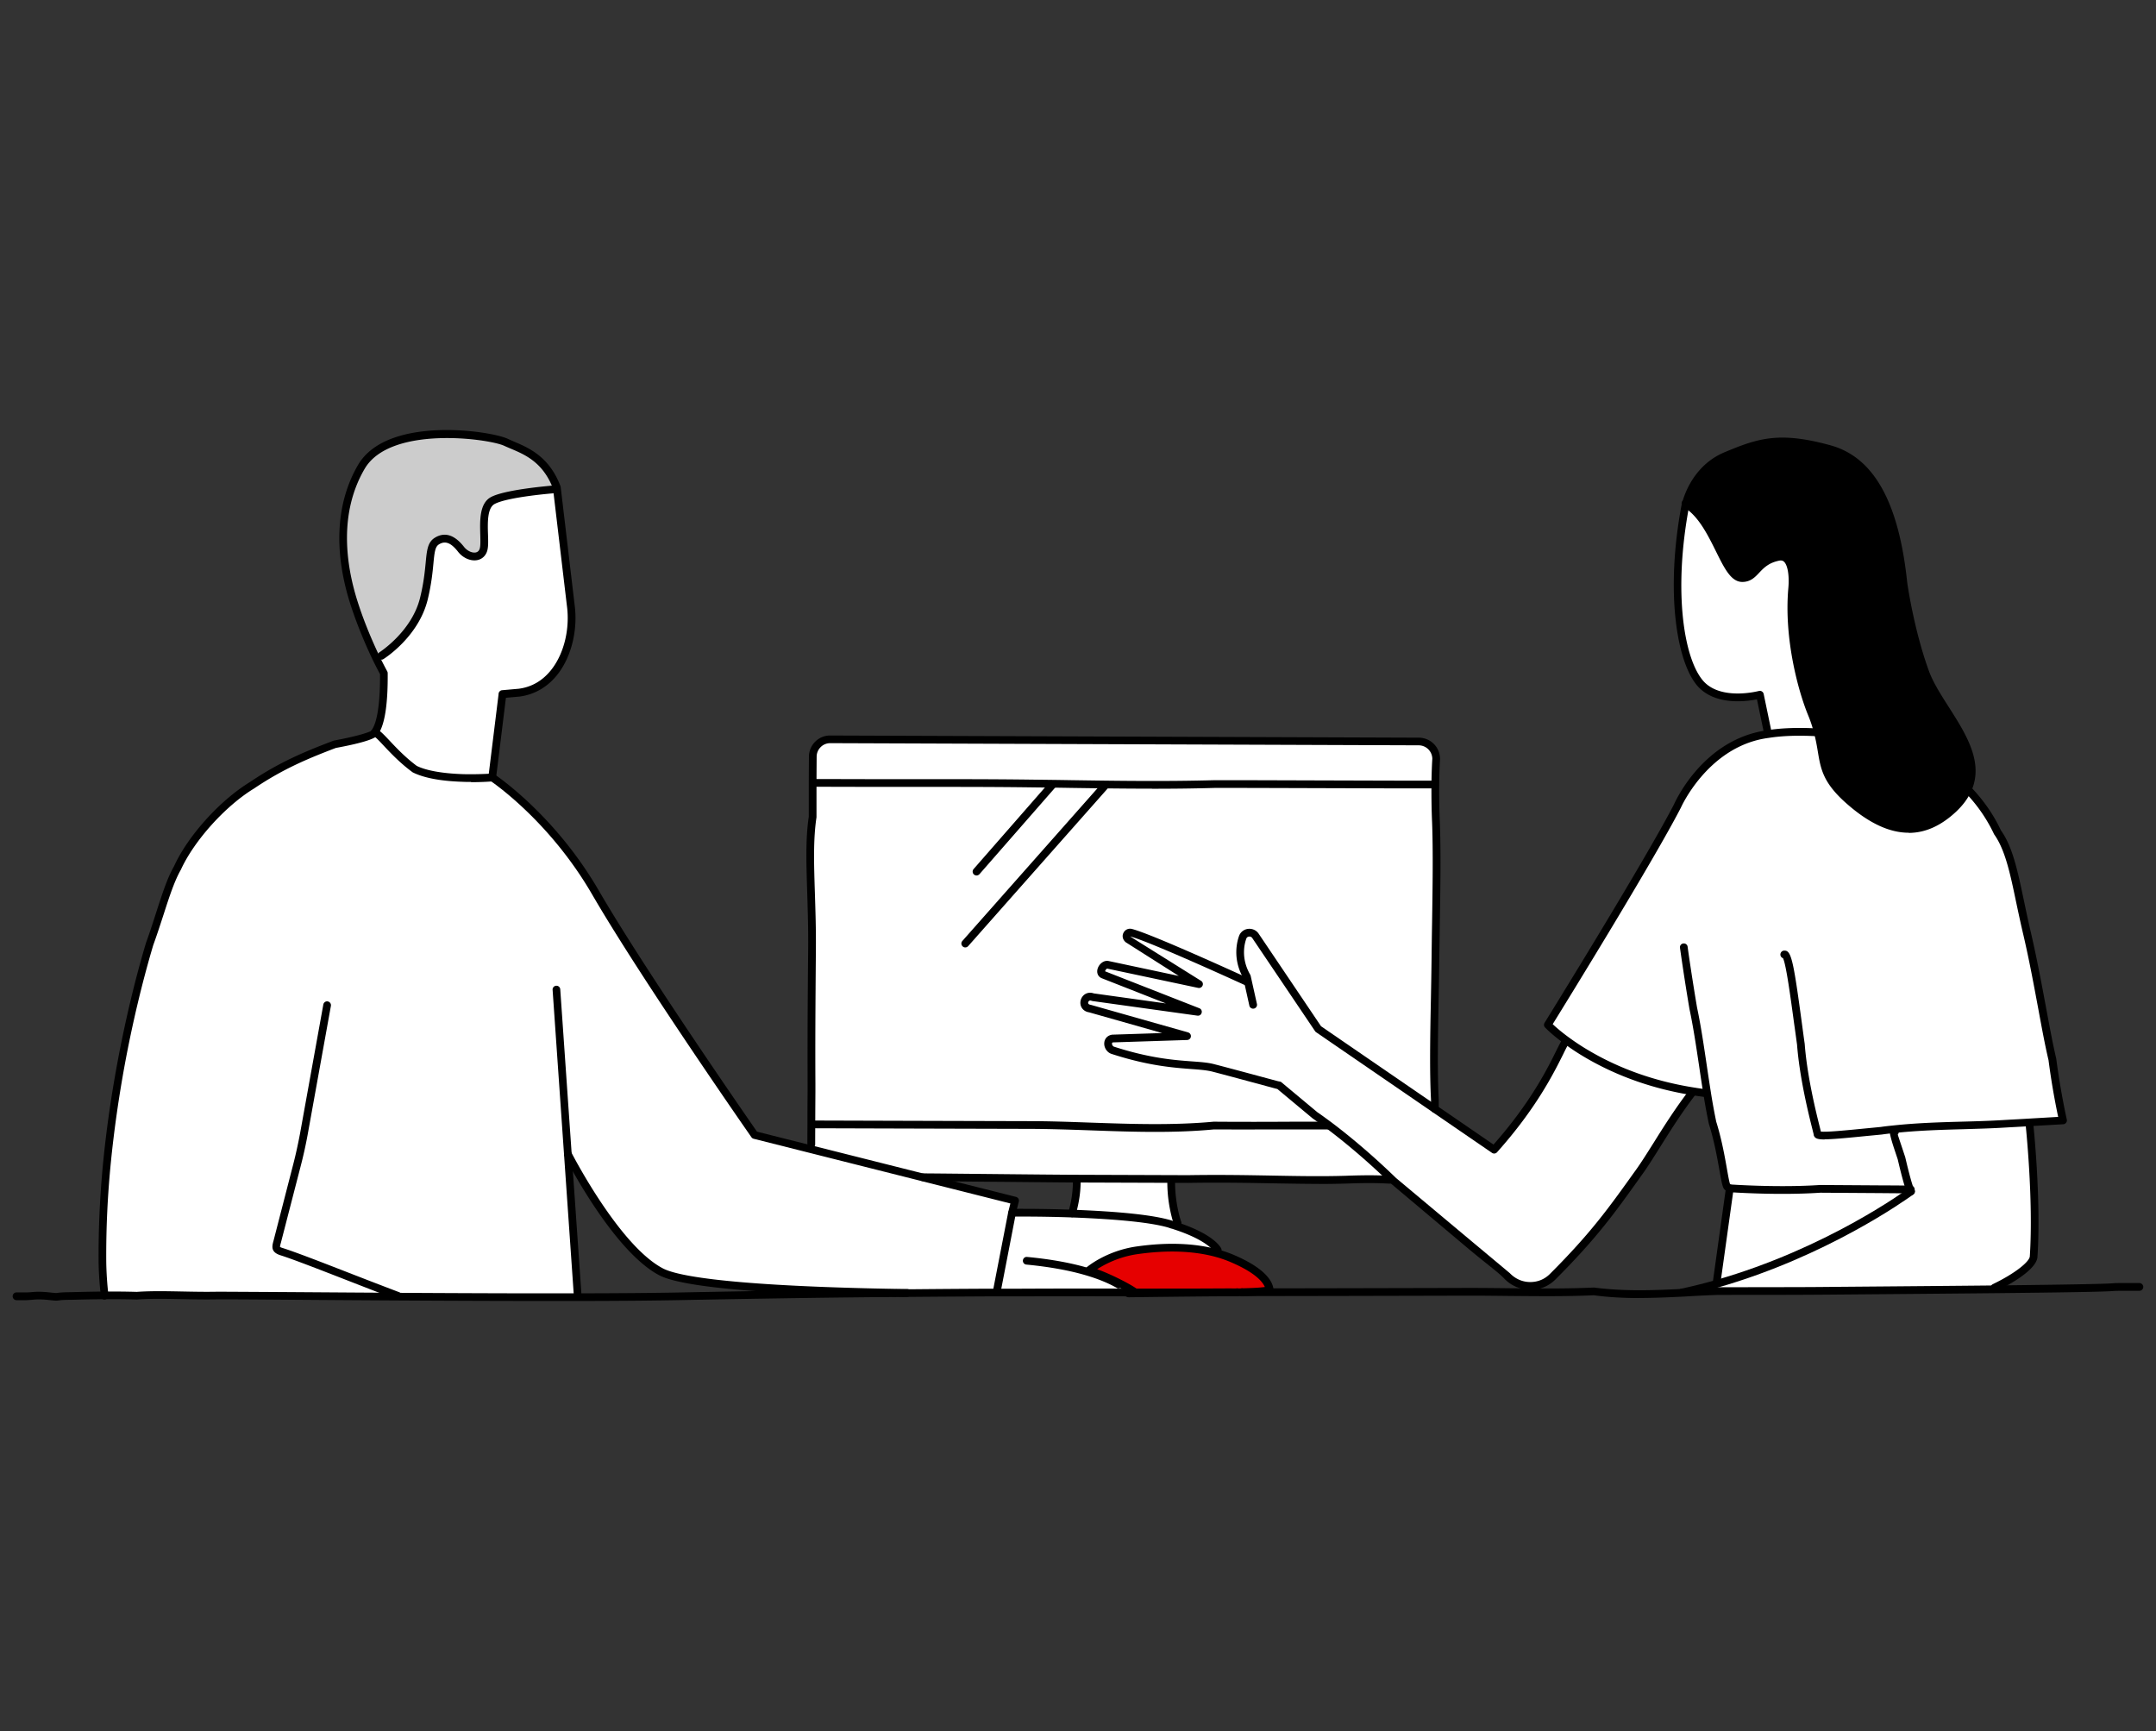 <svg xmlns="http://www.w3.org/2000/svg" viewBox="0 0 279 224"><rect x="0" y="0" width="279" height="224" fill="#333333" stroke="none"/><path fill="none" d="M0 0h279v224H0z"/><path fill="#fff" d="M220.92 141.43l-.19.03c-.57-.07-1.13-.15-1.67-.24-5.99-.96-10.54-2.97-13.67-4.81-1.06-.62-1.96-1.23-2.69-1.77-1.61-1.18-2.41-2.03-2.41-2.03s12.95-20.88 16.78-28.32c0 0 3.31-7.57 10.75-9.13.32-.07.65-.13.98-.17 2.03-.32 4.26-.34 6.44-.22.95 3.66.22 5.41 3.92 8.72 4.46 3.99 9.04 5.46 13.65 1.13.86-.82 1.45-1.64 1.82-2.47 1.45 1.5 2.81 3.32 3.83 5.51 2.02 2.84 2.51 7.54 3.88 13.26 1.41 6.09 2.27 12.02 3.25 16.19.57 4.41 1.37 7.88 1.37 7.88s-1.72.1-4.36.25c-1.15.07-2.46.14-3.88.22-4.25.23-9.05.16-13.77.68l.04.33c-.08 0 .07.4 1.07 3.43.61 2.59.93 3.61 1.09 4.01-.83-.01-6.21-.04-11.6-.08-5.56.38-11.71-.07-11.71-.07l-.3-.18c-.36-.23-.7-4.39-1.93-8.34-.25-1.21-.48-2.49-.69-3.81z"/><path fill="#fff" d="M247.29 154.16s-.05-.03-.14-.25c-.16-.4-.48-1.42-1.09-4.01-1-3.03-1.15-3.43-1.07-3.43l-.04-.33c4.72-.52 9.52-.45 13.77-.68 1.42-.08 2.73-.15 3.88-.22v.03s1.06 9.74.56 17.33c-.08 1.14-2.6 2.83-5.08 4.02v.22c-4.99.05-11.65.11-20.55.18-5.03.05-10.16.03-15.38.05-1.48.05-2.98.14-4.48.22v-.05c1.54-.33 3.05-.71 4.52-1.13 14.28-4.08 24.72-11.67 25.1-11.95z"/><path d="M249.14 86.97c1.72 4.72 7.79 10.06 5.49 15.18-1.2-1.26-2.47-2.28-3.63-3.1-2.56-1.78-4.64-2.55-4.64-2.55s-5.36-1.4-11.12-1.73a18.3 18.3 0 0 0-.82-2.48c-1.27-3.11-3.06-9.76-2.5-16.14.16-1.75-.03-4.47-1.76-4.11-2.9.59-2.89 2.75-4.69 2.75-2.37 0-3.41-7.21-7.31-9.61.15-.6 1.26-4.6 5.23-6.23 4.29-1.79 6.94-2.63 13.38-.85 6.43 1.79 8.71 9.48 9.53 17.26 0 0 .84 6.12 2.84 11.61z"/><path d="M254.63 102.15c-.37.83-.96 1.65-1.82 2.47-4.61 4.33-9.19 2.86-13.65-1.13-3.7-3.31-2.97-5.06-3.92-8.72 5.76.33 11.12 1.73 11.12 1.73s2.08.77 4.64 2.55c1.16.82 2.43 1.84 3.63 3.1z"/><path fill="#fff" d="M247.15 153.91c.09.22.13.25.14.25-.38.28-10.82 7.87-25.1 11.95l-.05-.17 1.7-12.18s6.15.45 11.71.07c5.39.04 10.77.07 11.6.08zM234.42 92.29c.38.92.63 1.74.82 2.48-2.18-.12-4.41-.1-6.44.22l-.07-.38-.98-4.72s-5.13 1.4-7.67-1.42c-2.53-2.84-4.15-11.6-1.94-23.22 0 0 .01-.03.02-.07 3.9 2.4 4.94 9.61 7.31 9.61 1.8 0 1.79-2.16 4.69-2.75 1.73-.36 1.92 2.36 1.76 4.11-.56 6.38 1.23 13.03 2.5 16.14zM161.48 126.94l-.13-.58c-1.11-1.92-1-3.84-.54-5.07.26-.72 1.24-.82 1.66-.18l8.12 12.04 15.09 10.35 7.67 5.26c5.98-6.68 8.04-11.84 9.07-13.72l.28-.4c.73.54 1.63 1.15 2.69 1.77 3.13 1.84 7.68 3.85 13.67 4.81v.02c-3.03 3.93-5.16 7.89-6.95 10.39-3.56 4.99-5.78 8.14-11.2 13.56-.8.8-1.85 1.2-2.89 1.2s-2.16-.43-2.97-1.27c0 0-1.84-1.54-4.61-3.85l-10.14-8.49c-.09-.09-.18-.17-.27-.26-2.87-2.76-5.71-5.15-8.11-6.95-.63-.46-1.22-.89-1.77-1.27l-4.63-3.86-.25-.05s-6.33-1.72-8.31-2.22c-2.27-.57-5.98-.01-12.97-2.27-.71-.23-.89-1.4 0-1.52l9.61-.31-12.53-3.56c-1.33-.19-.76-1.92.35-1.48l13.58 1.89-12.29-4.82c-.57-.28.03-1.38.65-1.26l11.78 2.5-9.19-5.84c-.39-.31-.1-.94.39-.82 2.56.65 14.9 6.31 14.9 6.31l.24-.05z"/><path fill="#fff" d="M185.81 106.37c.2 5.08.01 11.35-.06 17.95-.08 6.36-.33 13.09-.07 17.95v1.23l-15.09-10.35-8.12-12.04c-.42-.64-1.4-.54-1.66.18-.46 1.23-.57 3.15.54 5.07l.13.58-.24.05s-12.34-5.66-14.9-6.31c-.49-.12-.78.51-.39.82l9.19 5.84-11.78-2.5c-.62-.12-1.22.98-.65 1.26l12.29 4.82-13.58-1.89c-1.11-.44-1.68 1.29-.35 1.48l12.53 3.56-9.61.31c-.89.12-.71 1.29 0 1.52 6.99 2.26 10.7 1.7 12.97 2.27 1.98.5 8.31 2.22 8.31 2.22l.25.05 4.63 3.86c.55.38 1.14.81 1.77 1.27l-.06.08c-4.37 0-9.43.04-14.76 0-7.94.74-16.06-.05-23.77-.07-15.42-.04-28.26-.08-28.26-.08h-.08c0-1.35.01-3.15.02-5.28-.03-5.35 0-10.07.06-17.24.09-7.04-.62-12.65.07-17.22 0-1.73.01-3.23.01-4.46h.08s3.21 0 8.35.02 11.79-.04 19.91.06c7.42.08 15.47.31 23.77.06 7.71.01 14.77.04 19.91.05 5.14.02 8.35.01 8.35.01h.21c-.01 1.33 0 2.97.08 4.87z"/><path fill="#fff" d="M183.59 95.95c1.25 0 2.26 1.02 2.25 2.27 0 0-.09 1.22-.11 3.28h-.21s-3.21.01-8.35-.01c-5.14-.01-12.2-.04-19.91-.05-8.3.25-16.35.02-23.77-.06-8.12-.1-14.77-.04-19.91-.06-5.14-.01-8.35-.02-8.35-.02h-.08c0-2.12.02-3.38.02-3.38 0-1.25 1.02-2.26 2.27-2.25l76.15.28zM180.03 152.52l-.13.13c-1.27-.05-2.68-.12-5.78 0-5.94.18-11.97-.22-20.35-.08-.74 0-1.48-.01-2.22-.01-4.25 0-8.43-.03-12.21-.04-2.13-.01-18.12-.17-19.92-.18l-.37-.09-14.22-3.58.15-.61v-2.56h.08s12.84.04 28.26.08c7.71.02 15.83.81 23.77.07 5.33.04 10.39 0 14.76 0l.06-.08c2.4 1.8 5.24 4.19 8.11 6.95z"/><path fill="#e60000" d="M164.3 166.95s-1.12.21-3.58.27c-.21 0-.43.01-.64 0-4.82 0-9.19 0-13.25.02v-.05c-.83-.62-4.18-2.32-5.95-2.77 0 0 2.42-2.09 6.3-2.63 4.1-.58 7.5-.36 10.17.35.05 0 .09.03.14.04.72.19 1.38.43 1.99.69 3.8 1.63 4.74 3.16 4.82 4.09z"/><path fill="#fff" d="M160.08 167.21c-.2.02-.4.02-.62 0-3.35 0-13.45.13-13.45.13s-.04-.05-.12-.12h.94c4.06-.01 8.43-.01 13.25-.02z"/><path fill="#fff" d="M157.48 161.61l-.13.52c-2.67-.71-6.07-.93-10.17-.35-3.88.54-6.3 2.63-6.3 2.63 1.77.45 5.12 2.15 5.95 2.77v.05h-.94c-6.16-.02-11.63 0-16.92.01v-.06l1.99-10.25h.03s3.51-.04 7.75.11c4.52.17 9.87.52 12.65 1.35.16.06.34.11.5.15.06.02.12.04.17.06 3.86 1.25 5.1 2.56 5.42 3.01z"/><path fill="#fff" d="M152.18 157.63c.03.1.07.21.1.32l-.22.65a3.25 3.25 0 0 0-.17-.06c-.16-.04-.34-.09-.5-.15-2.78-.83-8.13-1.18-12.65-1.35V157c.37-1.4.6-2.63.6-4.15v-.33c3.78.01 7.96.03 12.21.04v.34c-.01 1.64.22 3.23.63 4.73zM73.49 149.37l1.27 18.27v.2c-18.4.03-43.71-.23-46.66-.21-3.78.07-7.27-.2-10.44.02-1.45-.04-2.82-.05-4.12-.04-.17-1.49-.26-3.07-.28-4.28-.03-4.56.19-8.87.61-13.09.43-4.29 1.05-8.47 1.77-12.41 1.09-5.91 2.42-11.29 3.73-15.68 1.5-4.18 2.33-7.61 3.59-9.81 1.87-4.1 6.1-8.56 9.66-10.72 3.94-2.66 7.31-4.01 10.76-5.32 3.43-.63 5.04-1.22 5.08-1.43.41-.34 2.31 2.52 5.17 4.63 1.63.82 4.13 1.1 6.24 1.17 2.11.06 3.82-.08 3.82-.08s7.62 4.99 13.35 14.87c6.51 11.2 20.61 31.4 20.61 31.4l7.18 1.81 14.22 3.58.37.09 11.93 3.01-.39 1.58-1.99 10.25v.06h-.54c-3.62.01-7.17.04-10.79.07h-.26c-11.4-.17-28.09-.76-31.85-2.74-5.86-3.07-12.04-15.2-12.04-15.2z"/><path fill="#fff" d="M73.85 78.23c.67 4.79-1.53 10.73-6.68 11.39l-2.15.19v.06l-1.33 10.72s-1.71.14-3.82.08c-2.11-.07-4.61-.35-6.24-1.17-2.86-2.11-4.76-4.97-5.17-4.63-.2-.1 1.28-.42 1.22-7.77 0 0-.46-.82-1.11-2.17l.76-.09s4.33-2.71 5.49-7.33c1.14-4.62.42-6.73 1.69-7.51 1.37-.84 2.43.18 3.11 1.04.84 1.1 2.51 1.39 2.92.09s-.63-5.44 1.24-6.39c1.87-.97 8.03-1.44 8.03-1.44l.27-.03 1.77 14.96z"/><path fill="#ccc" d="M72.08 63.26l-.27.04s-6.16.47-8.03 1.44c-1.87.95-.83 5.09-1.24 6.39s-2.08 1.01-2.92-.09c-.68-.86-1.74-1.88-3.11-1.04-1.27.78-.55 2.89-1.69 7.51-1.16 4.62-5.49 7.33-5.49 7.33l-.76.09c-.81-1.73-1.95-4.34-2.84-7.19-1.57-5.08-2.31-11.6 1.04-17.34 3.6-6.14 16.89-4.04 18.72-3.17s4.97 1.64 6.57 5.85l.02.18z"/><g><path d="M146.01 167.85c-.15 0-.3-.07-.39-.19-.21-.18-.26-.53-.08-.73.18-.21.46-.26.67-.08 1.46-.02 10.2-.14 13.25-.13.22 0 .39.01.57 0a.503.503 0 0 1 .1 1c-.22.02-.45.02-.69.01-3.29 0-13.32.13-13.42.13zM60.95 101.18c-.35 0-.71 0-1.09-.02-2.86-.09-5.03-.51-6.45-1.22-1.6-1.17-2.85-2.49-3.76-3.46-.43-.46-.91-.97-1.13-1.12-.09.01-.19 0-.28-.05a.572.572 0 0 1-.28-.35c-.06-.25.07-.42.14-.51.72-.96 1.1-3.52 1.08-7.22-.15-.27-.54-1.01-1.06-2.08-1.2-2.56-2.16-5-2.87-7.26-2.1-6.79-1.72-12.93 1.09-17.74 3.76-6.41 17.15-4.42 19.37-3.37.25.12.52.23.81.36 1.92.82 4.56 1.94 6.01 5.77.02.04.02.08.03.12l.02.18 1.77 14.97c.45 3.23-.36 6.68-2.13 9-1.28 1.67-3 2.69-4.98 2.95l-1.77.16-1.28 10.38c-.03.24-.22.42-.46.44-.06 0-1.21.1-2.78.1zm-11.78-6.57c.32.25.71.66 1.21 1.19.88.94 2.09 2.22 3.55 3.3 1.2.6 3.29.98 5.96 1.07 1.46.04 2.73-.02 3.36-.05l1.27-10.31v-.05c.02-.23.21-.43.45-.45l2.15-.19c1.72-.22 3.17-1.08 4.3-2.56 1.61-2.11 2.35-5.28 1.93-8.26l-1.79-15.1c-1.31-3.38-3.6-4.36-5.45-5.14-.3-.13-.59-.25-.85-.37-1.93-.92-14.75-2.7-18.07 2.97-3.37 5.77-2.4 12.39-.99 16.94.69 2.22 1.64 4.62 2.82 7.13.63 1.31 1.09 2.13 1.09 2.14.04.07.06.16.06.24.03 3.66-.31 6.18-1.01 7.52z"/><path d="M13.54 168.16c-.28 0-.5-.22-.5-.5v-.05c-.15-1.32-.26-2.9-.28-4.27-.03-4.42.17-8.71.61-13.15.4-4.02 1-8.21 1.78-12.45 1.01-5.47 2.3-10.91 3.74-15.73.52-1.44.95-2.77 1.34-4 .77-2.37 1.43-4.42 2.29-5.92 1.79-3.93 5.94-8.53 9.83-10.9 3.89-2.63 7.21-3.98 10.84-5.36 3.08-.57 4.55-1.07 4.85-1.26.11-.15.3-.23.5-.2.27.05.45.31.4.58-.04.23-.16.85-5.48 1.83-3.48 1.33-6.75 2.66-10.57 5.24-3.71 2.25-7.77 6.76-9.48 10.51-.83 1.45-1.48 3.45-2.23 5.77-.4 1.23-.83 2.57-1.35 4-1.42 4.77-2.71 10.17-3.71 15.6-.77 4.22-1.36 8.38-1.76 12.37-.44 4.4-.64 8.66-.61 13.04.02 1.34.12 2.88.28 4.23v.11c0 .28-.22.5-.5.5zM51.49 168.16c-.06 0-.12-.01-.18-.03-2.25-.85-4.5-1.73-6.58-2.54-3.67-1.43-6.85-2.66-8.42-3.16-1.31-.41-1.11-1.17-.91-1.9l.08-.31 2.48-9.62c.32-1.24.61-2.57.87-3.95l3.01-16.67c.05-.27.31-.46.58-.4.27.05.45.31.4.58l-3.01 16.67c-.26 1.41-.56 2.76-.89 4.02l-2.57 9.95c-.06.21-.13.47-.11.55 0 0 .08.06.35.14 1.61.51 4.79 1.74 8.49 3.18 2.08.81 4.33 1.68 6.57 2.53a.495.495 0 0 1-.18.96zm-15.24-6.82zM74.76 168.14c-.26 0-.48-.2-.5-.47l-2.75-39.59c-.02-.28.19-.51.46-.53.28-.02.51.19.53.46l2.75 39.59c.02.28-.19.51-.46.53h-.04z"/><path d="M117.39 167.81c-12.56-.19-28.33-.82-32.08-2.8-5.93-3.11-12-14.91-12.25-15.42a.488.488 0 0 1 .22-.67c.25-.13.55-.03.67.22.06.12 6.18 12.02 11.83 14.98 2.79 1.47 14.02 2.42 31.63 2.68.28 0 .5.23.49.51a.5.5 0 0 1-.5.49zM128.98 167.68h-.1a.504.504 0 0 1-.4-.59l1.99-10.25.28-1.12-33.22-8.37a.497.497 0 0 1-.29-.2c-.14-.2-14.19-20.35-20.63-31.44-5.6-9.65-13.12-14.65-13.19-14.7-.23-.15-.3-.46-.14-.69s.46-.3.69-.14c.08.05 7.79 5.17 13.51 15.04 6.13 10.54 19.17 29.32 20.48 31.21l33.52 8.44c.27.07.43.34.36.6l-.39 1.58-1.98 10.23c-.05.24-.26.4-.49.4zM49.34 85.34c-.17 0-.33-.08-.42-.23a.495.495 0 0 1 .16-.69c.04-.03 4.18-2.67 5.27-7.03.49-1.97.63-3.5.74-4.62.15-1.58.25-2.62 1.18-3.19 1.27-.78 2.54-.39 3.76 1.16.4.52 1.03.83 1.52.75.26-.05.44-.21.53-.5.11-.34.09-1.06.07-1.81-.05-1.82-.12-4.09 1.42-4.88 1.93-1 7.96-1.47 8.22-1.49.28-.02.52.19.54.46s-.19.52-.46.54c-.06 0-6.08.47-7.84 1.39-.98.5-.93 2.42-.88 3.96.03.88.05 1.63-.11 2.14-.2.64-.68 1.07-1.31 1.18-.86.15-1.86-.3-2.48-1.12-.9-1.14-1.64-1.42-2.45-.92-.48.3-.57.96-.71 2.44-.11 1.15-.26 2.73-.76 4.77-1.2 4.76-5.53 7.52-5.71 7.63-.08.05-.17.08-.26.08z"/><path d="M157.59 162.27c-.18 0-.35-.1-.44-.27 0 0-.02-.04-.07-.1-.18-.25-1.26-1.56-5.17-2.83l-.17-.06c-.14-.03-.34-.09-.52-.16-2.15-.64-6.36-1.09-12.49-1.32-4.18-.15-7.69-.11-7.73-.11-.28-.02-.5-.22-.51-.49 0-.28.22-.5.49-.51.04 0 3.57-.04 7.77.11 6.3.24 10.48.69 12.78 1.37.18.06.34.11.48.14.11.03.18.06.23.08 3.96 1.28 5.26 2.65 5.64 3.18.11.15.15.24.15.24.12.25.01.55-.23.67-.07.03-.15.05-.22.05zM144.77 166.72c-.08 0-.17-.02-.25-.07-1.81-1.04-5.3-2.41-11.7-3.02a.494.494 0 0 1-.45-.54c.03-.28.27-.48.54-.45 6.57.62 10.21 2.05 12.1 3.14.24.14.32.44.18.68-.09.16-.26.25-.43.25z"/><path d="M160.72 167.72c-.27 0-.49-.22-.5-.49 0-.28.21-.51.49-.51 1.45-.04 2.42-.12 2.97-.19-.3-.7-1.29-1.88-4.4-3.21-.66-.28-1.29-.5-1.92-.67-.01 0-.09-.03-.1-.03-2.89-.77-6.24-.88-10.01-.35-2.45.34-4.3 1.33-5.27 1.96 1.9.68 4.42 2 5.15 2.55.22.17.27.48.1.7s-.48.27-.7.1c-.77-.58-4.07-2.25-5.77-2.69a.5.5 0 0 1-.2-.86c.1-.09 2.58-2.19 6.56-2.75 3.9-.55 7.39-.43 10.37.36 0 0 .09.03.1.03.72.19 1.39.42 2.1.72 4.06 1.74 5.03 3.41 5.12 4.51.02.26-.15.49-.41.53-.05 0-1.19.22-3.66.28h-.01zM170.71 153.19c-1.89 0-3.82-.04-5.82-.07-3.24-.06-6.91-.13-11.11-.06l-14.44-.05c-1.16 0-6.46-.06-11.32-.1-4.04-.04-7.79-.07-8.6-.08-.28 0-.5-.23-.5-.5 0-.28.24-.49.5-.5.82 0 4.56.04 8.61.08 4.86.05 10.15.1 11.31.1l14.43.05c4.21-.07 7.89 0 11.14.06 3.22.06 6.25.11 9.2.02 2.95-.11 4.36-.06 5.61 0h.2c.28.02.49.25.48.53a.49.49 0 0 1-.52.48h-.2c-1.23-.06-2.62-.11-5.54 0-1.13.03-2.27.05-3.43.05zM104.98 148.56c-.28 0-.5-.22-.5-.5 0 0 0-.94.01-2.56 0-1.12 0-2.55.02-4.23v-1.05c-.02-5.12 0-9.64.07-17.24.03-2.69-.05-5.11-.12-7.46-.12-3.74-.23-6.96.2-9.83v-4.39c.01-2.12.02-3.38.02-3.38 0-.73.29-1.43.81-1.95a2.71 2.71 0 0 1 1.96-.8l76.15.28a2.752 2.752 0 0 1 2.75 2.77c0 .04-.09 1.26-.11 3.28-.01 1.69.01 3.27.08 4.84.15 3.82.08 8.31 0 13.07-.02 1.6-.05 3.24-.07 4.9-.02 1.63-.05 3.28-.08 4.92-.09 4.83-.18 9.4.01 13v1.26c0 .28-.22.5-.5.5s-.5-.22-.5-.5v-1.23c-.19-3.61-.11-8.19-.01-13.04.03-1.64.06-3.29.08-4.91.02-1.66.04-3.3.07-4.91.07-4.75.14-9.23 0-13.02-.07-1.59-.09-3.19-.08-4.88.02-2.06.11-3.27.11-3.32a1.763 1.763 0 0 0-1.75-1.74l-76.15-.28c-.48 0-.92.18-1.25.51-.33.33-.52.77-.52 1.24 0 0-.01 1.26-.02 3.38v4.46c-.43 2.85-.33 6.03-.21 9.72.07 2.25.16 4.8.13 7.51-.06 7.59-.09 12.11-.06 17.23v1.06c-.01 1.67-.02 3.11-.02 4.23-.01 1.62-.01 2.56-.01 2.56 0 .28-.22.5-.5.5z"/><path d="M149.5 146.46c-2.82 0-5.64-.1-8.4-.2-2.57-.09-5.22-.18-7.77-.19-15.42-.04-28.26-.08-28.26-.08-.28 0-.5-.23-.5-.5 0-.28.22-.5.5-.5s12.84.04 28.26.08c2.56 0 5.22.1 7.8.19 5.24.18 10.65.37 15.92-.12 3.67.03 7.17.02 10.41 0h4.4c.28 0 .5.22.5.5s-.22.5-.5.5h-4.4c-3.24 0-6.74.02-10.37 0-2.51.24-5.05.32-7.6.32zM149.07 102.05c-3.56 0-7.05-.05-10.47-.1-1.73-.03-3.44-.05-5.11-.07-5.47-.07-10.21-.06-14.39-.06h-5.52l-8.35-.02c-.28 0-.5-.23-.5-.5 0-.28.22-.5.5-.5l8.35.02h5.52c4.18 0 8.93-.01 14.4.06 1.67.02 3.38.04 5.11.07 6.01.09 12.22.18 18.64 0 4.71 0 9.16.02 13.08.03l6.85.02c5.14.02 8.35.01 8.35.01.3.04.5.22.5.5s-.22.5-.5.5c0 0-3.21.01-8.35-.01l-6.85-.02c-3.92-.01-8.37-.03-13.06-.03-2.77.08-5.5.11-8.19.11zM152.4 158.77c-.2 0-.39-.12-.46-.31-.05-.12-.09-.25-.13-.37l-.1-.31c-.44-1.62-.66-3.26-.65-4.88 0-.28.2-.5.5-.5.28 0 .5.23.5.5 0 1.53.2 3.07.61 4.6l.03.1c.02.07.05.14.07.22.02.09.06.18.09.27.1.26-.02.55-.28.65-.06.02-.12.04-.19.04zM138.75 157.5s-.09 0-.13-.02a.498.498 0 0 1-.36-.61c.35-1.32.58-2.52.58-4.02 0-.28.22-.5.5-.5s.5.22.5.5c0 1.71-.3 3.07-.62 4.28-.06.22-.26.37-.48.37zM212.18 167.96c-1.97 0-3.94-.09-5.93-.36-2.87.13-5.77.13-8.23.11l-2.64-.02c-1.74-.02-3.49-.04-5.24-.04-11.59.03-21.16.05-29.42.06-.28 0-.5-.22-.5-.5s.22-.5.5-.5c8.26-.01 17.83-.03 29.42-.06 1.75 0 3.5.02 5.25.04l2.63.02c2.44.02 5.33.02 8.26-.11 3.83.5 7.56.37 11.36.18l.9-.05c1.2-.07 2.4-.13 3.58-.17 1.91 0 3.79 0 5.66-.01 3.28 0 6.53 0 9.73-.04 8.9-.07 15.56-.13 20.55-.18 13.64-.15 14.79-.24 15.34-.28.38-.03.49-.04 3.45-.03.28 0 .5.23.5.5 0 .28-.22.5-.5.5-2.93 0-3.04 0-3.37.03-.56.04-1.73.14-15.41.28-4.99.05-11.65.11-20.55.18-3.21.03-6.45.04-9.74.04-1.87 0-3.75 0-5.64.01-1.16.04-2.35.1-3.55.17l-.91.05c-1.85.09-3.69.17-5.53.17z"/><path d="M160.41 167.72c-.13 0-.25 0-.37-.01a.504.504 0 0 1-.45-.55c.03-.27.27-.47.55-.45.14.01.29.01.43 0h.16c.28 0 .5.22.5.5s-.22.5-.5.5h-.31z"/><path d="M71.66 168.34c-11.59 0-25-.09-34.13-.16-4.92-.04-8.42-.06-9.41-.05-1.58.03-3.11 0-4.59-.03-2.05-.04-4-.08-5.82.05-1.41-.04-2.75-.05-4.15-.04-1.55.01-3 .04-4.33.08-1.15 0-1.45.05-1.63.08-.29.04-.41.04-1.31-.06-1.13-.12-1.67-.07-2.19-.02-.26.02-.5.04-.79.05H2.14c-.28-.01-.5-.23-.5-.51s.22-.5.5-.5H3.3c.26 0 .48-.01.71-.03.54-.05 1.16-.1 2.39.03.84.09.89.09 1.06.06.21-.03.55-.08 1.76-.09 1.32-.04 2.78-.07 4.34-.08 1.41-.01 2.76 0 4.14.04 1.82-.13 3.78-.09 5.86-.05 1.47.03 2.99.06 4.55.03 1 0 4.51.02 9.43.05 9.96.07 25.01.18 37.24.16 5.71-.01 9.98-.05 13.04-.11 11.85-.23 20.97-.36 29.58-.42h.56c3.52-.03 6.97-.06 10.5-.07H132c4.37-.02 8.92-.03 13.92-.01l14.19-.02c.28 0 .5.22.5.5s-.22.5-.5.5l-14.19.02c-5-.02-9.55 0-13.92 0h-3.54c-3.52.02-6.97.04-10.49.07h-.56c-8.6.06-17.71.19-29.56.42-3.07.06-7.34.1-13.06.11h-3.11zM126.37 113.28c-.12 0-.23-.04-.33-.12a.505.505 0 0 1-.05-.71l9.83-11.24c.18-.21.5-.23.71-.05.21.18.23.5.05.71l-9.83 11.24c-.1.11-.24.17-.38.17zM124.91 122.59a.46.46 0 0 1-.33-.13.495.495 0 0 1-.04-.71l18-20.34c.18-.21.5-.23.71-.04.21.18.23.5.04.71l-18 20.34c-.1.11-.24.17-.37.17zM236.12 147.44c-.91 0-1.21-.14-1.36-.43a.456.456 0 0 1-.06-.22c-.02-.11-.08-.32-.15-.62-.46-1.82-1.67-6.66-2-10.99-.12-.87-.24-1.78-.37-2.67-.47-3.45-1.04-7.71-1.45-8.53a.492.492 0 0 1-.29-.26c-.12-.25 0-.55.24-.67.14-.07.41-.06.55.02.65.35.98 2.19 1.94 9.3.12.89.24 1.8.37 2.7.32 4.28 1.52 9.05 1.97 10.85.05.2.09.36.12.5.73.09 3.25-.16 5.7-.4l2.06-.2c.48-.07.99-.13 1.51-.18 3.09-.34 6.2-.43 9.2-.51 1.58-.04 3.12-.09 4.59-.17l1.21-.07c.96-.05 1.85-.1 2.66-.15l3.78-.22a94.72 94.72 0 0 1-1.25-7.35c-.45-1.89-.88-4.23-1.34-6.72-.54-2.89-1.14-6.16-1.9-9.42-.35-1.48-.65-2.89-.93-4.21-.8-3.82-1.43-6.85-2.87-8.87-.95-2.01-2.2-3.82-3.78-5.45-1.03-1.08-2.19-2.07-3.56-3.04-2.47-1.72-4.5-2.48-4.53-2.49s-5.34-1.38-10.97-1.7c-2.48-.14-4.55-.07-6.33.21-.33.04-.65.1-.95.16-7.11 1.49-10.37 8.77-10.4 8.84-3.54 6.88-14.91 25.31-16.6 28.04.35.33 1.04.95 2.07 1.7.83.61 1.72 1.2 2.65 1.74 4.01 2.36 8.55 3.96 13.5 4.75.54.09 1.09.17 1.65.24.27.03.47.28.44.56-.03.27-.28.47-.56.44-.58-.07-1.14-.15-1.69-.24-5.06-.81-9.72-2.45-13.84-4.87-.96-.56-1.88-1.17-2.73-1.8-1.63-1.19-2.44-2.05-2.48-2.09a.498.498 0 0 1-.06-.61c.13-.21 12.98-20.95 16.76-28.29.13-.29 3.49-7.8 11.09-9.39.33-.07.68-.14 1.02-.18 1.83-.29 3.98-.36 6.53-.22 5.74.33 11.16 1.73 11.22 1.75.13.05 2.22.83 4.8 2.62 1.43 1.01 2.64 2.04 3.71 3.17 1.65 1.71 2.97 3.61 3.92 5.64 1.51 2.11 2.17 5.23 2.99 9.16.28 1.32.57 2.72.92 4.19.76 3.29 1.37 6.57 1.91 9.47.46 2.47.89 4.81 1.34 6.72.57 4.38 1.36 7.85 1.37 7.88a.506.506 0 0 1-.46.61l-4.36.25c-.81.05-1.71.1-2.67.15l-1.21.07c-1.48.08-3.03.12-4.62.17-2.98.08-6.06.17-9.12.51-.51.05-1 .11-1.5.18l-2.08.2c-2.78.28-4.38.42-5.32.42z"/><path d="M223.54 154.08a.53.53 0 0 1-.27-.08c-.33-.21-.42-.67-.76-2.56-.29-1.63-.69-3.87-1.38-6.05a82.62 82.62 0 0 1-.71-3.88c-.18-1.14-.36-2.31-.53-3.48-.38-2.54-.77-5.17-1.26-7.46-.77-4.55-1.22-7.89-1.23-7.93a.49.49 0 0 1 .43-.56c.27-.04.53.15.56.43 0 .03.46 3.37 1.22 7.87.49 2.29.88 4.94 1.26 7.5.17 1.16.35 2.33.53 3.47.21 1.35.45 2.62.69 3.79.69 2.2 1.1 4.47 1.39 6.13.15.86.31 1.74.41 1.97.15.16.18.41.06.61-.1.15-.26.23-.42.23z"/><path d="M230.64 154.48c-3.72 0-6.79-.22-6.83-.22a.497.497 0 0 1-.46-.54c.02-.28.26-.48.54-.46.06 0 6.18.44 11.64.07l7.7.05c2.05.01 3.54.02 3.94.03h.1c.28 0 .5.22.5.5s-.22.5-.5.5h-.11c-.41 0-1.9-.01-3.94-.03l-7.66-.05c-1.64.11-3.33.15-4.91.15zM258.09 167.12c-.19 0-.36-.1-.45-.28a.509.509 0 0 1 .23-.67c3.05-1.47 4.75-2.95 4.8-3.6.49-7.46-.55-17.14-.56-17.24-.03-.27.17-.52.44-.55.28-.03.52.17.55.44.01.1 1.06 9.87.56 17.42-.13 1.79-4.14 3.85-5.36 4.44-.07.03-.14.05-.22.05z"/><path d="M217.67 167.74c-.23 0-.44-.16-.49-.4-.06-.27.11-.54.38-.59 1.49-.32 3-.7 4.49-1.12 14.26-4.07 24.51-11.56 24.94-11.87.31-.23.8.02.8.4 0 .19-.11.36-.26.44-.93.67-11.15 7.97-25.2 11.99-1.51.43-3.04.81-4.55 1.14-.04 0-.07.01-.11.01z"/><path d="M247.29 154.66c-.37 0-.52-.35-.6-.56-.24-.61-.63-2.02-1.11-4.08l-.45-1.35q-.74-2.23-.55-2.49c.12-.16.31-.26.56-.19.14-.02.28.02.39.12.21.18.23.49.05.7.1.31.27.83.51 1.54l.46 1.39c.64 2.73.95 3.66 1.08 3.98.02.04.03.07.04.09.08.09.13.21.13.34 0 .28-.22.5-.5.5zM218.16 65.68c-.12 0-.24-.04-.34-.13a.5.5 0 0 1-.16-.63c.12-.25.42-.35.67-.22.05.02.14.1.18.13.2.2.2.51 0 .71-.1.1-.23.15-.35.15zm-.05-.45l.05-.05-.05.05z"/><path d="M246.99 107.75c-2.55 0-5.26-1.3-8.16-3.89-2.92-2.61-3.22-4.37-3.59-6.6-.12-.73-.25-1.48-.48-2.36-.22-.87-.48-1.64-.8-2.41-1.22-2.98-3.12-9.77-2.54-16.37.15-1.63-.08-3.01-.57-3.45-.11-.09-.27-.19-.59-.13-1.39.28-2.01.94-2.61 1.57-.55.59-1.13 1.19-2.18 1.19-1.46 0-2.32-1.75-3.42-3.97-1.06-2.13-2.25-4.55-4.15-5.71a.485.485 0 0 1-.22-.55c.2-.8 1.41-4.88 5.53-6.57 4.29-1.79 7.04-2.71 13.7-.87 5.57 1.55 8.8 7.34 9.89 17.69 0 .05.85 6.12 2.81 11.49.54 1.48 1.52 3.03 2.57 4.67 2.25 3.53 4.57 7.19 2.91 10.89-.41.92-1.04 1.78-1.93 2.63-1.97 1.85-4.01 2.77-6.17 2.77zm-16.53-36.24c.4 0 .76.14 1.06.4 1.08.96.99 3.32.9 4.29-.56 6.41 1.28 13.02 2.46 15.91a18 18 0 0 1 .84 2.54c.24.92.38 1.73.5 2.45.37 2.2.61 3.65 3.27 6.03 4.96 4.43 9.08 4.8 12.97 1.14.79-.75 1.35-1.51 1.71-2.31 1.44-3.21-.73-6.64-2.84-9.94-1.07-1.69-2.09-3.28-2.66-4.86-2-5.48-2.86-11.65-2.87-11.71-1.05-9.91-4.04-15.42-9.17-16.85-6.36-1.76-8.85-.92-13.05.83-3.27 1.34-4.49 4.39-4.84 5.55 1.95 1.36 3.14 3.77 4.2 5.91.87 1.76 1.69 3.42 2.53 3.42.6 0 .91-.3 1.46-.88.64-.68 1.43-1.52 3.13-1.86.14-.03.27-.04.4-.04z"/><path d="M228.73 95.11c-.23 0-.44-.16-.49-.4l-.88-4.22c-1.42.29-5.41.81-7.66-1.69-2.69-3.02-4.26-12.1-2.06-23.65l.49.09-.47-.19c.07-.27.34-.43.61-.36.27.07.43.34.36.61 0 .01-.03.09-.03.11-2.12 11.16-.68 19.9 1.84 22.73 2.3 2.55 7.12 1.28 7.17 1.27a.45.45 0 0 1 .39.06c.12.07.2.19.23.32l.98 4.72a.5.5 0 0 1-.39.59c-.03 0-.07.01-.1.01zM222.15 166.44h-.07a.51.51 0 0 1-.43-.56l1.7-12.18c.04-.27.29-.47.56-.43.27.04.46.29.43.56l-1.7 12.18c-.03.25-.25.43-.49.43zM193.35 149.26c-.1 0-.2-.03-.28-.09l-22.76-15.61a.535.535 0 0 1-.13-.13l-8.12-12.04a.43.43 0 0 0-.43-.2.39.39 0 0 0-.35.27c-.2.54-.76 2.47.5 4.65.03.04.04.09.06.14l.82 3.68a.503.503 0 0 1-.98.22l-.8-3.61c-1.43-2.54-.77-4.79-.54-5.43.18-.5.63-.86 1.17-.92.55-.06 1.08.18 1.38.64l8.06 11.96 22.32 15.31c4.78-5.41 6.95-9.77 8.12-12.14.23-.47.43-.85.59-1.16.13-.24.44-.33.68-.2.24.13.33.44.2.68-.16.29-.35.67-.57 1.12-1.22 2.45-3.49 7.02-8.56 12.69-.1.11-.23.17-.37.17z"/><path d="M198.02 166.89c-1.24 0-2.46-.52-3.33-1.42s-1.83-1.53-4.57-3.81l-10.44-8.78c-3.36-3.23-6.24-5.54-8.06-6.9-.62-.45-1.21-.88-1.75-1.26l-4.57-3.81-.13-.03c-.1-.02-6.38-1.73-8.33-2.23-.69-.17-1.55-.24-2.64-.32-2.36-.18-5.58-.41-10.36-1.96-.59-.19-1-.82-.94-1.45.05-.56.45-.96 1.03-1.04l6.46-.21-9.45-2.68c-.51-.07-.93-.39-1.08-.87-.14-.46 0-.99.36-1.33.35-.33.84-.42 1.32-.25l9.34 1.3-8.35-3.28c-.48-.23-.65-.73-.48-1.25.19-.57.77-1.09 1.41-.96l9.08 1.93-6.85-4.35c-.4-.32-.52-.81-.31-1.22.2-.41.64-.62 1.09-.51 2.58.65 14.48 6.11 14.99 6.34.25.12.36.41.25.66-.11.25-.41.36-.66.25-.12-.06-12.33-5.65-14.81-6.28l9.19 5.75c.2.13.29.39.19.61-.09.22-.33.35-.57.3l-11.78-2.5s-.06.02-.13.1c-.08.09-.12.19-.14.25l12.2 4.78c.24.09.37.35.3.59-.06.25-.3.41-.55.37l-13.58-1.89-.12-.03c-.14-.06-.25-.05-.34.03-.08.08-.12.2-.09.3.04.13.23.18.33.19l12.6 3.57a.5.5 0 0 1-.12.98l-9.61.31c-.09.02-.11.07-.12.14-.01.15.09.35.25.41 4.67 1.51 7.82 1.74 10.13 1.91 1.14.08 2.03.15 2.81.35 1.96.5 8.26 2.21 8.32 2.22l.22.04c.08.02.16.05.22.11l4.63 3.86c.52.35 1.11.79 1.74 1.25 1.85 1.39 4.76 3.72 8.16 6.99l.28.27 10.11 8.46c2.77 2.31 4.61 3.85 4.61 3.85.73.76 1.66 1.15 2.65 1.15s1.86-.37 2.54-1.05c5.3-5.3 7.55-8.46 10.97-13.24l.18-.25c.68-.95 1.4-2.1 2.24-3.43 1.33-2.13 2.85-4.54 4.73-6.98.17-.22.48-.26.7-.09.22.17.26.48.09.7-1.85 2.4-3.35 4.79-4.67 6.9-.84 1.34-1.57 2.5-2.27 3.48l-.18.25c-3.44 4.83-5.72 8.01-11.07 13.37-.87.87-2.02 1.35-3.24 1.35z"/></g></svg>